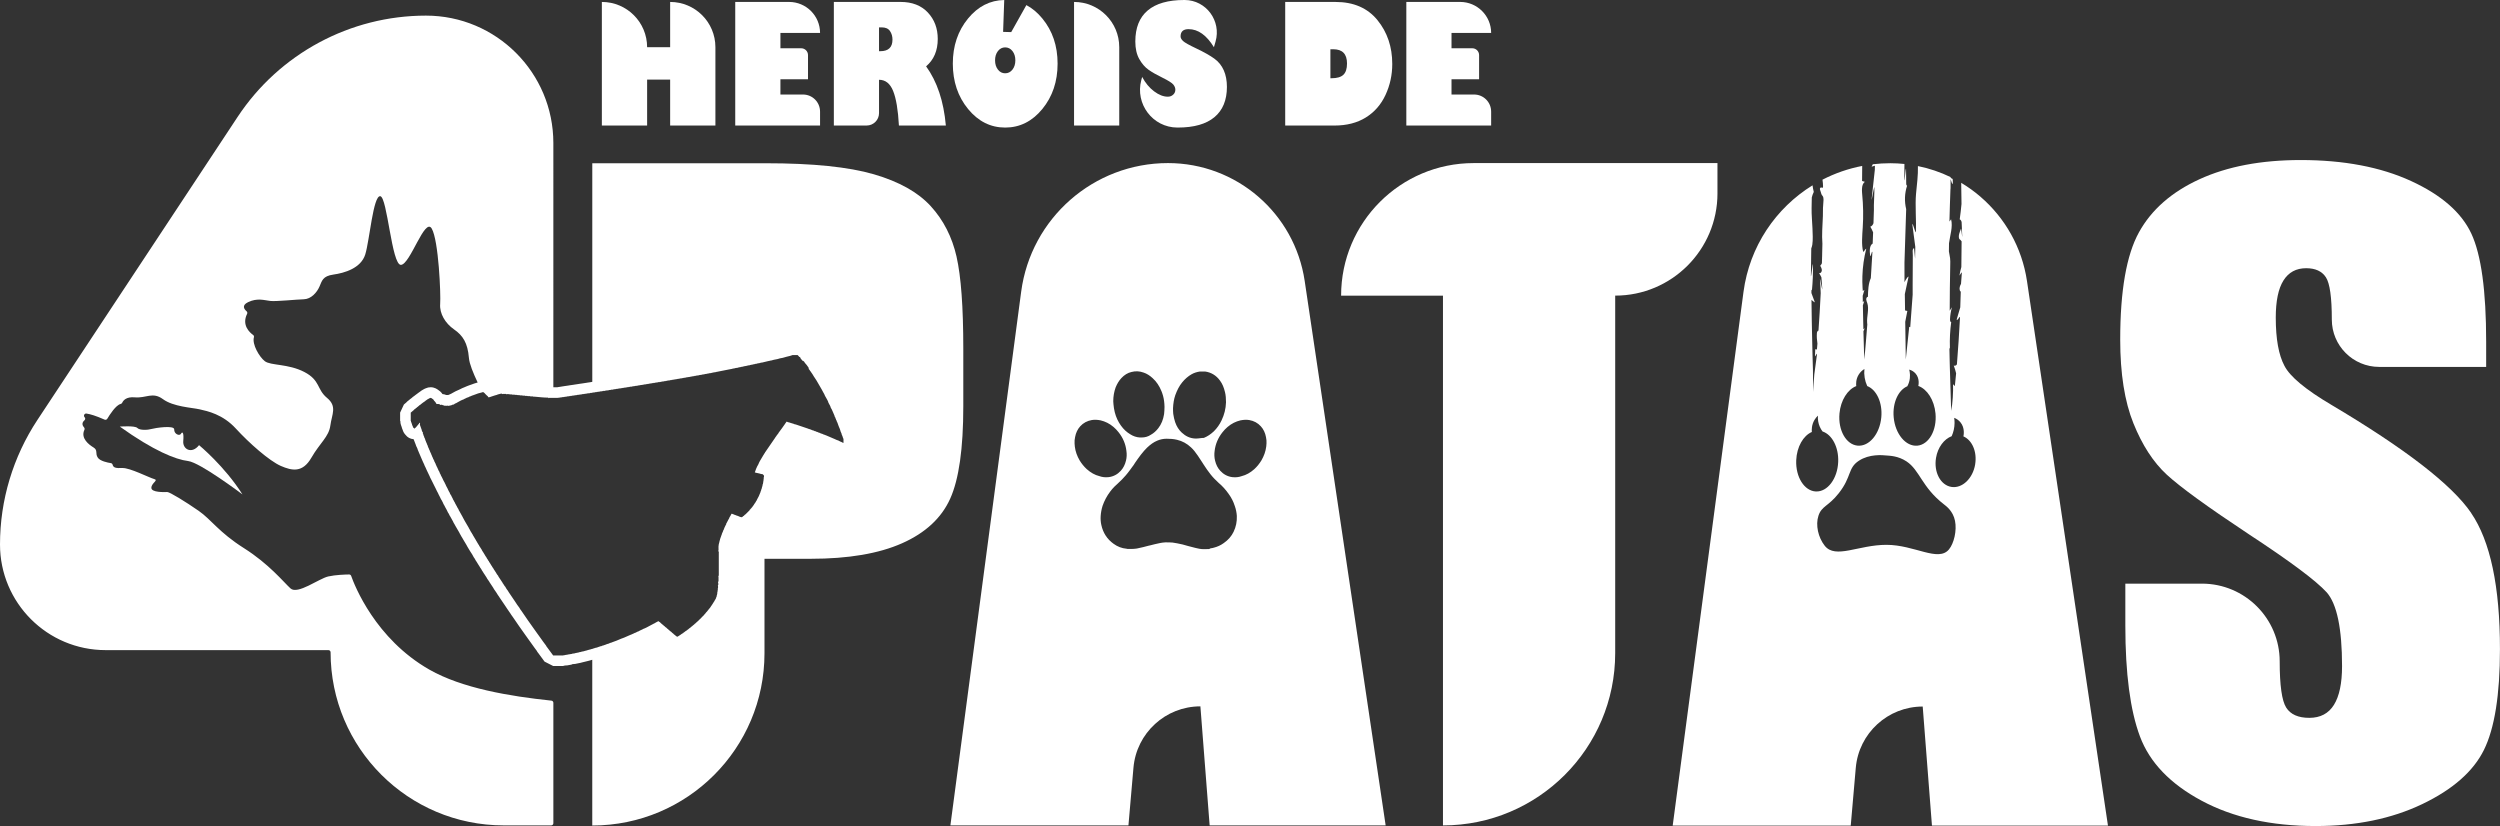 <svg xmlns="http://www.w3.org/2000/svg" id="Camada_2" data-name="Camada 2" viewBox="0 0 1888.98 624.12"><rect x="0" y="0" width="1888.98" height="624.12" fill="#333333" stroke="none"/><defs><style>      .cls-1 {        fill: #fff;        stroke-width: 0px;      }    </style></defs><g id="Camada_1-2" data-name="Camada 1"><path class="cls-1" d="M136.76,327.72c-1.13,2.04-5.3.18-5.13-3.23.17-3.42-14.56-1.12-17.21-.35-2.61.79-8.81,1.15-10.65-.77-1.84-1.92-13.24-1.04-13.24-1.04,25.55,18.3,42.29,24.91,51.53,26.01,9.09,1.09,40.16,24.51,41.14,25.24-13.51-21.37-32.8-37.23-32.8-37.23-5.52,7.05-12.5,3.1-11.93-3.11.56-6.21-.58-7.55-1.71-5.52Z"></path><path class="cls-1" d="M616.34,313.22h0s0-.02,0-.02h-.03s.03,0,.03,0c0,0,0,.02,0,.02Z"></path><path class="cls-1" d="M616.34,313.22h0s-.03-.01-.04-.02h0s.03.01.04.02Z"></path><path class="cls-1" d="M380.17,440.86s.02.02.03.03l-.03-.03h0Z"></path><path class="cls-1" d="M488.96,60.16h17.4v34.7h34.2v-59.19c0-18.89-15.31-34.2-34.2-34.2h0v34.21h-17.4c0-18.9-15.31-34.21-34.2-34.21h0v93.39h34.2v-34.7Z"></path><path class="cls-1" d="M619.62,84.3c0-7.12-5.77-12.88-12.88-12.88h-17.06v-11.51h20.84v-18.3c0-2.84-2.3-5.14-5.14-5.14h-15.7v-11.57h29.95c0-12.95-10.49-23.44-23.44-23.44h-40.65v93.39h64.09v-10.56Z"></path><path class="cls-1" d="M1126.69,84.3c0-7.12-5.77-12.88-12.88-12.88h-17.06v-11.51h20.84v-18.3c0-2.84-2.3-5.14-5.14-5.14h-15.7v-11.57h29.95c0-12.95-10.49-23.44-23.44-23.44h-40.65v93.39h64.09v-10.56Z"></path><path class="cls-1" d="M664.19,85.47v-25.19c4.82,0,8.37,2.81,10.65,8.45s3.73,14.34,4.38,26.13h35.46c-1.62-18.32-6.59-33.23-14.92-44.74,5.87-4.98,8.8-11.87,8.8-20.69,0-8-2.5-14.66-7.49-19.98s-11.85-7.99-20.59-7.99h-50.43v93.39h24.76c5.18,0,9.38-4.2,9.38-9.38ZM664.19,20.69h2.07c2.9,0,4.97.93,6.22,2.78,1.25,1.86,1.87,4.01,1.87,6.46,0,5.83-3.07,8.75-9.21,8.75h-.96v-17.99Z"></path><path class="cls-1" d="M759.5,96.39c11.06,0,20.43-4.69,28.1-14.05,7.67-9.36,11.51-20.78,11.51-34.24s-3.84-24.79-11.51-34.12c-3.65-4.43-7.67-7.8-12.08-10.13l-11.45,20.41-6.13-.17L758.79.01c-10.72.19-19.84,4.85-27.34,13.97-7.67,9.33-11.51,20.7-11.51,34.12s3.84,24.88,11.51,34.24c7.67,9.36,17.02,14.05,28.05,14.05ZM754.03,38.58c1.45-1.85,3.28-2.78,5.47-2.78s4.06.93,5.51,2.78c1.45,1.86,2.18,4.2,2.18,7.01s-.73,5.15-2.18,7.01c-1.45,1.86-3.29,2.78-5.51,2.78s-4.02-.92-5.47-2.78c-1.45-1.86-2.17-4.19-2.17-7.01s.72-5.15,2.17-7.01Z"></path><path class="cls-1" d="M845.69,35.62c0-18.86-15.29-34.15-34.15-34.15h0v93.39h34.15v-59.24Z"></path><path class="cls-1" d="M867.85,52.72c2.7,1.9,6.1,3.85,10.22,5.84,4.55,2.24,7.36,4,8.42,5.26,1.06,1.27,1.59,2.59,1.59,3.98,0,1.47-.55,2.71-1.64,3.73-1.1,1.02-2.45,1.53-4.07,1.53-3.31,0-6.75-1.35-10.34-4.04-3.59-2.69-6.6-6.32-9.03-10.89l-.65,2.41c-4.8,17.96,8.61,35.77,27.2,35.84.14,0,.27,0,.41,0,12.17,0,21.4-2.62,27.67-7.86,6.27-5.24,9.41-12.86,9.41-22.86,0-4.77-.79-8.96-2.38-12.55-1.59-3.59-3.97-6.54-7.16-8.84-3.19-2.3-7.73-4.87-13.63-7.68-5.36-2.53-8.68-4.39-9.94-5.57-1.26-1.18-1.9-2.35-1.9-3.49,0-3.67,2.01-5.51,6.02-5.51,7.22,0,13.61,4.55,19.17,13.65l1.23-4.25C922.95,15.83,911.38.06,895.15,0c-.11,0-.22,0-.33,0-12.17,0-21.38,2.63-27.62,7.9-6.24,5.26-9.36,13.08-9.36,23.44,0,5.35,1,9.77,2.99,13.28,1.99,3.51,4.33,6.21,7.03,8.11Z"></path><path class="cls-1" d="M1032,88.77c6.54-4.06,11.51-9.75,14.9-17.07,3.39-7.32,5.08-15.11,5.08-23.35,0-12.93-3.73-23.98-11.18-33.14-7.45-9.16-18.03-13.74-31.72-13.74h-37.99v93.39h37.18c9.27,0,17.18-2.03,23.73-6.09ZM1005.24,59.12v-21.91h2.18c6.91,0,10.37,3.59,10.37,10.77,0,3.96-.92,6.8-2.76,8.54-1.84,1.73-4.81,2.6-8.93,2.6h-.86Z"></path><path class="cls-1" d="M1297.7,146.1v-22.87h-184.22c-55.31,0-100.15,44.84-100.15,100.15h76.97v400.29h0c71.87,0,130.13-58.26,130.13-130.13V223.37h0c42.68,0,77.28-34.6,77.28-77.28Z"></path><path class="cls-1" d="M1867.2,387.59c-14.52-21.28-49.72-48.5-105.62-81.68-19.5-11.52-31.32-21.36-35.49-29.52-4.36-8.16-6.54-20.3-6.54-36.41,0-12.54,1.94-21.89,5.82-28.06,3.88-6.17,9.59-9.26,17.15-9.26,6.96,0,11.93,2.29,14.91,6.86,2.98,4.58,4.47,15.21,4.47,31.92,0,19.77,16.03,35.79,35.79,35.79h80.83v-19.09c0-38.38-3.73-65.57-11.18-81.58-7.46-16-22.67-29.28-45.64-39.82-22.97-10.54-50.76-15.81-83.37-15.81-29.83,0-55.28,4.82-76.36,14.47-21.08,9.65-36.34,23.02-45.79,40.12-9.45,17.1-14.17,44.14-14.17,81.13,0,25.65,3.33,46.73,9.99,63.23,6.66,16.51,15.06,29.43,25.2,38.78,10.14,9.35,30.82,24.36,62.04,45.04,31.22,20.48,50.8,35.1,58.76,43.85,7.76,8.75,11.63,27.34,11.63,55.78,0,12.93-2.04,22.67-6.11,29.23-4.08,6.56-10.29,9.84-18.64,9.84s-14.17-2.58-17.45-7.75c-3.28-5.17-4.92-16.8-4.92-34.9h0c0-32.45-26.31-58.76-58.76-58.76h-57.87v31.62c0,36.19,3.68,64.13,11.04,83.82,7.36,19.69,22.92,35.9,46.68,48.62,23.76,12.72,52.45,19.09,86.05,19.09,30.62,0,57.46-5.52,80.53-16.55,23.07-11.04,38.63-24.71,46.68-41.01,8.05-16.3,12.08-41.66,12.08-76.06,0-47.32-7.26-81.63-21.77-102.9Z"></path><path class="cls-1" d="M722.78,193.98c-3.4-14.94-9.89-27.66-19.48-38.17-9.58-10.51-23.9-18.55-42.96-24.11-19.06-5.57-46.31-8.35-81.76-8.35h-131.05v165.17h-.01c-.32.04-.64.1-.95.18-.29.04-.55.08-.79.14-.51.02-1.02.09-1.51.21-.39.04-.75.1-1.07.18-.47.03-.89.11-1.25.19-.45.03-.89.1-1.31.2-.38.03-.73.09-1.05.16-.55.02-1.1.1-1.63.22-.35.04-.69.09-1.03.17-.4.03-.78.09-1.11.17-.59.02-1.16.11-1.72.25-.27.04-.53.08-.77.14-.49.03-.94.1-1.33.18-.55.03-1.08.11-1.6.23-.33.04-.66.09-.98.17-.43.03-.82.1-1.17.17-.55.02-1.09.1-1.62.23-.36.03-.72.09-1.07.17-.4.04-.76.1-1.09.17-.69.04-1.29.16-1.76.29l-.58.07-.42.08-.31.06c-.17.03-.27.05-.32.06h-2.33s-.64.02-.64.02V108.07c0-26.59-10.78-50.65-28.2-68.07s-41.48-28.2-68.07-28.2c-57.28,0-110.74,28.76-142.31,76.55L28.27,317.3c-9.22,13.96-16.29,29.12-21.05,44.97-4.76,15.85-7.22,32.4-7.22,49.13,0,44.09,35.73,79.82,79.82,79.82h168.33c.91,0,1.64.73,1.64,1.64,0,72.23,58.56,130.79,130.79,130.79h35.89c.91,0,1.64-.73,1.64-1.63v-91.01c0-.83-.63-1.53-1.46-1.62-31.59-3.29-67.67-9.4-92.24-23.44-40.84-23.32-56.56-63.69-59.07-70.81-.24-.66-.85-1.09-1.55-1.08-2.83.04-10.22.25-15.77,1.5-7,1.58-23.18,13.95-28.52,9.04-5.36-4.9-16.21-18.44-35.19-30.44-18.99-12.01-24.59-21.51-34.25-28.22-9.65-6.71-21.93-14.27-23.72-14.18-1.79.08-12.23.51-11.97-3.3.26-3.8,5.67-5.58,2.09-6.52-3.58-.95-18.36-8.56-24.02-8.32-5.01.22-6.8-.21-7.37-2.54-.15-.61-.68-1.06-1.3-1.15-2.44-.38-8.1-1.52-9.84-4.11-2.26-3.34.29-5.55-3.29-7.74-3.39-2.06-9.88-6.92-6.88-13.26.29-.62.22-1.35-.24-1.86-.99-1.1-2.24-3.23.29-5.39.69-.58.79-1.61.15-2.28l-.05-.05c-1.07-1.14-.11-3,1.43-2.77,2.79.41,7.07,1.65,13.67,4.58.76.34,1.65.04,2.07-.67,1.79-3,6.46-10.32,10.08-11.15.52-.12.96-.43,1.18-.92.69-1.56,2.91-4.68,9.46-4.09,8.66.79,13.49-4.41,21.33,1.37,7.86,5.77,21.71,6.33,27.72,7.69,6.02,1.37,17.5,3.74,27.43,14.61,9.94,10.86,25.19,24.32,33.85,28.13,8.68,3.79,16.54,5.25,23.14-6.16,6.6-11.42,13.2-15.8,14.35-24.38,1.15-8.59,5.27-14.4-2.56-20.88-7.81-6.47-4.94-13.21-17.11-19.54-12.21-6.33-25.42-4.75-29.84-8.15-4.13-3.18-9.79-12.77-8.24-18.13.18-.63-.08-1.32-.62-1.7-2.58-1.84-8.79-7.4-4.54-15.94.32-.66.18-1.46-.38-1.94-1.61-1.38-4.1-4.39,1.11-6.89,7.01-3.37,12.22-1.45,16.78-.93,4.56.51,19.72-1.13,25.31-1.26,5.58-.13,9.89-5.13,11.85-9.55,1.95-4.41,2.36-7.97,10.57-9.12,8.21-1.15,20.79-4.73,24.04-15.21,3.25-10.46,5.98-44.49,11.32-44.01,5.35.49,8.64,52.06,15.62,51.89,6.99-.16,18.08-36.33,23.29-27.42,5.21,8.92,6.94,49.84,6.37,57.02-.56,7.18,3.85,14.56,10.5,19.17,6.66,4.61,10.28,10.16,11.23,21.55.36,4.47,3.21,11.4,6.6,18.56-1.79.46-3.44,1.06-4.91,1.63-.34.08-.67.19-.98.32-.41.12-.8.27-1.18.44-.11.04-.22.08-.32.12-.37.12-.73.27-1.07.43t-.02.01c-.55.19-1.02.4-1.4.6-.09.04-.18.08-.27.12-1.11.39-2.03.85-2.8,1.26-.32.13-.76.32-1.24.59-1.83.71-3.38,1.59-4.77,2.37l-.29.17-.08.05c-.11.06-.22.12-.33.19-.47.18-.93.4-1.38.66-.44.13-.87.31-1.28.52-.23-.02-.46-.02-.69-.02-.19,0-.37,0-.56.01-.07-.01-.14-.02-.2-.02-.86-.38-1.79-.62-2.74-.69-.02,0-.04-.01-.06-.02-1.13-1.7-2.54-2.64-3.2-3.09l-.12-.07-.05-.05c-.67-.49-2.66-1.94-5.6-1.94-1.26,0-2.47.26-3.59.77-.78.28-1.42.63-1.93.94-1.03.51-1.75,1.08-2.18,1.41l-.04.04s-.03.02-.04.03c-.01,0-.01.01-.02.01-.46.28-.89.58-1.28.91-.9.59-1.65,1.19-2.29,1.7-.28.22-.55.44-.84.65l-.13.11c-.87.52-1.48,1.09-1.86,1.47-.48.29-.91.62-1.32.99-.45.31-.88.66-1.27,1.06-.6.41-1.19.93-1.76,1.59l-.53.44-1.1.93-2.86,6.13v6.24l.2.27c0,.4-.02,1.54.47,2.92.11.41.24.78.4,1.14.04.14.09.28.14.43.16.68.39,1.34.69,1.97.42,1.48,1.19,2.8,2.24,3.89,1.4,1.85,3.55,3.06,6.03,3.22.1.26.2.51.33.76.14.53.33,1.03.57,1.52.11.34.24.68.4,1.01.11.33.23.62.34.89.19.7.47,1.36.82,1.97.13.37.29.71.46,1.03.15.65.39,1.27.69,1.86.11.3.25.66.43,1.06.15.45.34.89.56,1.3.15.47.34.92.58,1.35.15.48.35.94.59,1.38.15.43.33.85.54,1.25.02.05.04.09.06.14.18.53.4,1.04.67,1.52.03.08.07.15.1.23.24.68.53,1.27.84,1.78l.02.05c.23.72.52,1.36.85,1.91.1.25.21.49.34.73.17.51.4,1.03.69,1.57.15.36.33.75.54,1.14.21.57.46,1.11.77,1.61.24.58.54,1.25.94,1.96.25.71.58,1.41.98,2.08.37.89.78,1.62,1.09,2.17.16.31.31.63.47.94.1.21.2.42.3.63.33.71.71,1.54,1.22,2.43.18.41.38.82.61,1.21.53,1.24,1.13,2.34,1.64,3.24.02.06.05.12.08.18l.16.37.15.32c.09.17.17.34.25.51.23.48.52,1.08.89,1.73.4,1.03.91,1.87,1.34,2.5.28.67.58,1.19.78,1.51l.02.04c.29.8.68,1.57,1.17,2.29.16.34.37.79.66,1.3.25.58.55,1.14.92,1.66.14.31.32.68.56,1.11.28.72.65,1.39,1.1,2,.05.09.1.18.16.27.27.72.64,1.39,1.09,2.02.67,1.23,1.36,2.45,2.04,3.68.26.69.61,1.34,1.03,1.93.27.51.54,1.02.83,1.52.76,1.31,1.51,2.59,2.26,3.87l.47.81c.18.42.39.82.6,1.17.13.24.26.46.39.67.14.28.29.56.46.82l.31.58.19.31c.19.31.38.61.57.92l.05.07c.18.38.38.73.6,1.06.27.58.59,1.14.98,1.65l.2.32c.4.68.8,1.35,1.2,2.02.21.51.47.99.78,1.44.19.38.41.75.66,1.1.15.28.31.56.49.82.2.4.42.77.68,1.12.13.25.28.47.43.68.28.54.6,1.04.97,1.49.05.08.1.16.15.24.05.07.09.14.14.21.25.57.53,1.04.77,1.4.28.59.63,1.13,1.03,1.63.12.23.26.48.44.75.26.58.59,1.11.97,1.6.15.25.33.55.55.88.23.45.48.86.74,1.22.08.12.16.26.25.39.27.53.57.99.89,1.4.32.64.69,1.19,1.08,1.66.06.09.12.19.18.28.28.63.63,1.21,1.04,1.74.25.52.55,1.01.9,1.46.13.21.27.41.43.61.28.56.63,1.09,1.02,1.58.2.3.39.6.59.9,0,.01,0,.02.02.03.29.65.67,1.25,1.11,1.79.23.38.55.87.96,1.4l.32.6c.15.23.31.45.46.67.71,1.08,1.4,2.13,2.1,3.17.21.45.45.85.7,1.22.24.42.52.81.83,1.18l.09.13c.2.35.52.89,1.01,1.48.59,1.04,1.2,1.96,1.86,2.82.11.2.23.4.37.61.67.99,1.32,1.95,1.98,2.92.98,1.43,1.95,2.87,2.92,4.32.22.33.43.66.65,1,.76,1.16,1.61,2.45,2.58,3.75.23.43.49.85.8,1.24.24.39.58.91,1.06,1.47,3.26,4.86,6.63,9.61,9.79,14.04l.14.2c.08.09.15.2.22.3l.2.27.29.41c.33.47.67.94.99,1.41l.2.26c.07.1.14.2.22.3l.2.29c.92,1.27,1.84,2.56,2.76,3.84l.05.07c.16.23.33.45.49.68l.05.08c.07.09.13.17.19.26l.14.2.19.27c.21.28.41.55.61.83l.49.67.04.05c.27.35.52.7.78,1.04.35.71.79,1.36,1.31,1.94,1.56,2.11,3.12,4.23,4.67,6.35l6.46,3.29h7.74l.44-.22h.21l1-.17c.09.01.18.01.27.01.72,0,1.36-.09,1.91-.22.54-.04,1.07-.14,1.58-.28.7-.1,1.26-.25,1.64-.34l.08-.03c-.15.03-.47.08-.87.08.2-.08.4-.17.59-.27h.08s.01.06.01.06c1.34-.02,2.67-.22,3.99-.58.46-.05.91-.14,1.35-.27.27-.05.54-.11.81-.17.46-.08.92-.2,1.35-.35.39-.07.85-.17,1.35-.33.96-.16,1.8-.39,2.51-.61.62-.11,1.17-.26,1.62-.42.6-.11,1.19-.28,1.75-.52.06-.01.11-.02.17-.03h.01v125.22c71.87,0,130.13-58.26,130.13-130.13v-71.41h34.93c28.43,0,51.45-3.91,69.07-11.74,17.62-7.83,29.73-19.06,36.32-33.69,6.6-14.63,9.9-37.92,9.9-69.86v-43.58c0-31.33-1.71-54.46-5.1-69.4ZM637.3,334.67c-.18-.07-.37-.14-.55-.21-.34-.14-.7-.24-.96-.51-.36-.05-.71-.1-.95-.42-.19-.08-.37-.15-.56-.23-.2-.09-.46-.09-.57-.34-1.12-.26-2.11-.83-3.16-1.28-2.22-.95-4.44-1.9-6.66-2.85-.19-.05-.42-.01-.56-.21-.62-.28-1.36-.3-1.89-.8-.1,0-.21.03-.31.03s-.2-.03-.28-.16c-.67-.14-1.26-.46-1.86-.78-.03,0-.06,0-.09,0-.07,0-.13,0-.2,0-.11,0-.22-.03-.3-.16-.31-.13-.61-.27-.92-.4-.03-.01-.07-.01-.11-.01h-.16c-.12,0-.24-.02-.32-.16-.31-.13-.61-.26-.92-.4-.03-.01-.06-.01-.1-.01h-.18c-.12,0-.23-.02-.31-.16-.14-.02-.29-.03-.37-.19-.2-.05-.43-.01-.56-.24h-.13c-.32,0-.62-.09-.9-.26-.04-.02-.08-.04-.12-.07-.49-.19-.99-.39-1.49-.59-.42,0-.81-.12-1.16-.37-3.21-1.08-6.41-2.17-9.62-3.25-.07.01-.13.02-.2.02-.35,0-.65-.17-.94-.36-1.01-.3-2.01-.61-3.02-.91-.18-.07-.37-.14-.55-.21-.31-.12-.67,0-.94-.24-.05,0-.1,0-.15,0-.1,0-.18-.03-.24-.15-.24-.07-.48-.13-.73-.2-.24.49-.53.95-.93,1.32-.02.15,0,.33-.19.39-1.64,2.26-3.16,4.61-4.91,6.79-.02.16.02.33-.18.41l-.18.18c-.22.34-.4.72-.76.95-.37.68-.82,1.3-1.34,1.87-.01.15.02.33-.18.39-1.27,1.84-2.53,3.67-3.79,5.51-1.12,1.63-2.25,3.27-3.37,4.9,0,.26-.12.36-.34.36h-.06c-.06.19.11.45-.18.58-.18.26-.26.59-.58.74-.04.29-.1.58-.38.75-.93,1.59-1.87,3.17-2.81,4.75-.02.15-.03.3-.21.35-.06.13-.12.26-.18.4-.45,1.19-1.03,2.32-1.7,3.4-.12.41-.27.81-.56,1.13-.08.19.09.46-.18.59-.31.86-.62,1.73-.93,2.6,0,.01-.01.01-.01.03h.08c.06,0,.13-.01.2-.01.11,0,.22.03.29.17.69.14,1.38.28,2.07.42.05-.01.09-.01.13-.01.1,0,.2.03.26.15.12.02.24.03.36.05.05-.01.1-.02.15-.02.1,0,.19.03.24.16.69.15,1.38.29,2.07.43.03-.01.06-.01.08-.01.34,0,.48.18.45.54.39.13.59.36.59.71,0,.09-.01.18-.03.27.14.4-.25.7-.2,1.09,0,.27,0,.54,0,.82.07.26.02.5-.18.7,0,.2,0,.41,0,.61,0,.2.15.43-.12.56-.03.19-.05.39-.07.58,0,.2.14.42-.11.56-.02.25-.03.5-.05.74-.07.11-.14.23-.21.34-.07.93-.36,1.8-.65,2.67-.02.49-.2.93-.43,1.35-.03.62-.36,1.14-.58,1.69-.05.2.09.45-.16.59-.7,1.82-1.44,3.63-2.48,5.29-.05.13-.11.26-.16.39,0,.05-.02.11-.04.16-.18.26-.37.52-.55.77-.06.13-.11.26-.17.39-.13.18-.26.37-.39.56,0,.28-.12.45-.4.52-.05.14-.11.28-.17.42l-.19.19-.21.36-.33.6c-.07.05-.14.11-.21.16-.08.12-.17.24-.25.35-.07.28-.24.48-.49.62-.04.14-.02.31-.2.37-.19.19-.37.38-.56.58,0,.25-.13.36-.37.36-.09.43-.35.69-.77.78-.02.07-.01.15-.01.23,0,.13-.02.25-.2.31-.18.19-.36.39-.55.58-.63.63-1.25,1.26-1.88,1.89-.13.12-.27.24-.4.36-.06.07-.11.14-.17.2-.06.21-.24.16-.38.19-.06.07-.12.13-.18.2-.19.19-.38.38-.57.56-.06.07-.12.13-.18.19-.08.19-.24.17-.39.19-.41.42-.8.9-1.38.9-.16,0-.34-.04-.54-.13-.2-.05-.42-.02-.56-.2-.05-.02-.1-.03-.16-.03-.03,0-.06.01-.09.01-.13,0-.26-.02-.33-.19-.12-.07-.24-.15-.36-.23h-.02c-.1,0-.2.03-.3.03s-.19-.03-.26-.16l-.93-.39s-.07-.01-.11-.01h-.16c-.12,0-.24-.02-.32-.16-.14-.03-.29-.03-.37-.19-.18-.05-.4,0-.55-.18h-.06c-.36,0-.64-.17-.88-.43h-.02c-.09,0-.19.02-.28.02-.11,0-.21-.04-.29-.17-.25-.08-.5-.17-.75-.25-.05.02-.11.03-.16.04-.19.32-.38.64-.57.95-.02.15.03.33-.18.39-.33.56-.65,1.12-.97,1.69-.04.45-.27.81-.54,1.14-.67,1.03-1.02,2.23-1.75,3.21.08.55-.22.94-.52,1.34l.03.02c-.13.24-.26.49-.38.73-.05.31-.22.54-.45.75-.01.2.13.44-.13.58-.08.18-.16.36-.24.54-.14.56-.35,1.08-.72,1.52-.07.2.09.46-.17.6-.03.14-.03.3-.22.35-.06.19.11.45-.17.58l-.39.93c-.05.2.09.45-.17.59-.08.24-.16.48-.24.71-.3.84-.6,1.67-.89,2.5-.09.52-.17,1.05-.43,1.52,0,.2.12.43-.13.57.05.4-.15.75-.24,1.12.02.16.04.31-.14.39l-.24,1.86c-.01.07-.01.14-.01.21v1.11c0,.32.01.65.01.97-.03.32.2.69-.16.95v.53c.74.27.24.88.36,1.32,0,.45,0,.9,0,1.36,0,.06,0,.12,0,.18v13.42c0,.06.02.12,0,.18,0,.33,0,.65,0,.98-.12.38.39.95-.35,1.14.04.25.09.5.13.76.01.24.01.47.02.71v2.31s.01.06.01.09c.03.22.08.44-.22.44-.04,0-.08,0-.13,0-.17.47.18.89.15,1.34-.05.44.22.92-.15,1.32l-.2.2c.23.22.18.49.17.76v.77c.01.21.11.43-.14.57-.01.5-.03,1-.04,1.5-.07.18-.14.36-.21.54,0,.26,0,.52.02.78-.07.12-.13.24-.19.36v.6c0,.2.1.43-.14.57-.11.31.14.69-.21.95-.13.64-.11,1.33-.57,1.87,0,.53-.26.94-.55,1.35-.12.18-.25.37-.38.56-.12.25-.24.51-.36.76-.21.31-.41.61-.62.92-.07.12-.15.24-.22.36-.17.27-.34.53-.5.8-.41.65-.8,1.32-1.32,1.89-.02.15,0,.31-.18.38-.34.36-.48.88-.95,1.13-.03.15,0,.32-.19.38-.19.19-.37.38-.56.57-.03.14-.01.31-.19.37-.07.06-.13.12-.2.18-.19.25-.38.51-.56.76-.32.32-.63.64-.94.96-.03.14,0,.32-.21.36-.45.5-.9,1.01-1.34,1.51-.09.28-.31.44-.54.58-.12.12-.25.24-.37.37l-.57.57c-.51.62-1.08,1.2-1.71,1.71l-.57.57c-.18.18-.36.37-.54.56-.09.17-.19.32-.4.35l-.36.21c-.2.31-.46.57-.77.77-.19.18-.38.37-.57.55-.03.21-.21.18-.36.21-.25.38-.59.66-.96.92-.03.22-.21.18-.35.22-.26.25-.51.5-.77.75-.06.18-.23.16-.37.19-.49.59-1.12,1.01-1.74,1.44-.18.15-.36.3-.54.45-.06.06-.12.12-.18.19-.06.19-.23.16-.37.18-.13.13-.26.26-.38.39-.07.18-.23.16-.38.18-.12.13-.25.26-.38.39-.06.18-.23.16-.37.18-.12.25-.37.28-.6.36-.23.46-.66.63-1.11.79v-.03c-.09.53-.55.6-.93.77-.07.07-.13.13-.2.19-.12.06-.25.12-.37.18-.65.58-1.39,1.01-2.12,1.45-.12.09-.24.17-.36.25-.12.06-.25.12-.37.19-.05.13-.16.16-.28.16h-.26c-.15,0-.3-.02-.41-.16-.07-.06-.13-.12-.19-.18-.2-.13-.39-.26-.58-.38-.05-.07-.11-.15-.17-.22-.32-.24-.64-.48-.96-.72-.27-.24-.59-.43-.74-.78-.18-.15-.47-.12-.58-.36l-.96-.93c-.14-.04-.31-.01-.37-.2-.06-.06-.12-.13-.17-.2l-.96-.75c-.27-.24-.59-.42-.74-.77-.17-.16-.46-.12-.58-.37-.32-.31-.64-.62-.95-.93-.14-.03-.31-.01-.37-.2-.25-.14-.43-.33-.55-.58-.18-.16-.47-.12-.58-.37-.27-.23-.59-.42-.75-.77-.17-.15-.46-.12-.57-.36-.59-.61-1.36-1.03-1.88-1.72-.17-.15-.46-.12-.58-.36l-.37-.37c-1.09.31-1.98,1.02-2.99,1.51-.22.2-.46.35-.78.35l.02.05c-.32.17-.64.34-.97.51-.62.33-1.23.66-1.85.98-1.68.88-3.31,1.88-5.12,2.47-.38.36-.88.49-1.34.7-.17.08-.35.16-.53.24-.37.19-.75.38-1.13.57l-.02-.02c-.37.32-.78.56-1.29.56h-.04c-.12.22-.36.25-.56.35-.18.08-.35.17-.53.25l-.04-.03c-.23.32-.57.39-.94.39-.19.11-.38.22-.57.34-.13.05-.27.11-.41.17-.43.2-.86.39-1.29.58-.18.09-.36.17-.54.25-.04.07-.08.11-.12.11-.03,0-.06-.03-.1-.11-.27.03-.39.36-.69.36h-.05c-1.26.55-2.52,1.11-3.78,1.66-.14.06-.27.12-.41.18-.75.28-1.5.56-2.25.83-2.32,1.08-4.73,1.96-7.14,2.81-.07.16-.19.19-.31.19-.07,0-.13-.01-.19-.01-.03,0-.06,0-.09.01-.49.18-.99.37-1.49.56-.29.22-.61.36-.98.36-.05,0-.11-.01-.17-.01-.82.46-1.75.67-2.63.99-.06.13-.15.17-.26.17-.09,0-.2-.03-.3-.04-.38.15-.76.29-1.14.44-.06.13-.15.17-.25.17s-.21-.04-.31-.04c-.82.27-1.64.55-2.45.83-.3.16-.59.32-.93.32-.07,0-.14-.01-.21-.02-.88.28-1.76.55-2.64.83-.05.11-.13.15-.23.15-.05,0-.1-.01-.16-.02-.12.03-.23.07-.35.09-.19.06-.39.11-.58.16-.05.11-.13.15-.23.15-.05,0-.1-.01-.16-.02-.56.15-1.13.29-1.69.43-.07.13-.16.16-.26.16s-.21-.03-.31-.03c-.46.17-.9.45-1.42.45h-.08c-.93.3-1.85.61-2.84.68-.58.34-1.26.26-1.89.44-.04.12-.13.15-.22.15-.05,0-.11,0-.16,0-.42.19-.86.24-1.31.24-.07.13-.16.16-.26.16s-.21-.03-.31-.04c-.93.35-1.89.55-2.88.57-.11.07-.23.14-.35.21-.06-.01-.12-.01-.18-.01-.81,0-1.57.4-2.38.4-.09,0-.18,0-.28-.01-.13.07-.25.2-.41.2-.04,0-.08,0-.13-.02-.14,0-.28,0-.42,0-.24.03-.45.23-.7.23-.06,0-.12-.01-.19-.04h-.25c-.17.07-.35.14-.53.21-.26-.01-.52-.01-.79-.02-.05.08-.1.15-.16.23h-7.74c-1.7-2.33-3.41-4.65-5.12-6.97-.19-.08-.16-.24-.17-.4-.51-.68-1.02-1.37-1.54-2.06-.37-.5-.74-1.01-1.12-1.52-.13-.19-.26-.37-.39-.56-.18-.25-.37-.51-.55-.77-.95-1.32-1.9-2.64-2.84-3.95-.19-.26-.37-.52-.56-.77-.44-.63-.89-1.26-1.33-1.88-.19-.26-.37-.52-.56-.77-3.39-4.75-6.76-9.52-10.01-14.37-.41-.37-.63-.88-.94-1.33-.16-.09-.17-.24-.17-.39-1.34-1.64-2.45-3.44-3.61-5.19-1.62-2.44-3.28-4.84-4.91-7.26-.08-.12-.12-.27-.17-.41-.9-1.05-1.61-2.2-2.25-3.42-.38-.21-.51-.62-.74-.95-.2-.31-.4-.61-.6-.92-.21-.06-.16-.25-.17-.4-.37-.1-.39-.45-.52-.72-.84-1.26-1.68-2.53-2.52-3.8-.17-.25-.35-.51-.53-.77-.07-.19-.14-.38-.2-.57-.6-.51-.9-1.25-1.34-1.87-.2-.05-.17-.23-.2-.37-.37-.57-.75-1.14-1.12-1.71-.12-.2-.24-.39-.36-.58l-.02.02c-.24-.21-.33-.48-.36-.78-.32-.15-.41-.48-.58-.74-.22-.07-.17-.25-.18-.4-.25-.1-.41-.26-.4-.54-.16-.08-.17-.23-.19-.38-.29-.17-.37-.5-.56-.75-.19-.06-.17-.24-.2-.38-.37-.58-.73-1.16-1.1-1.73-.28-.18-.34-.46-.38-.76-.32-.15-.38-.5-.57-.75-.27-.18-.33-.47-.37-.76l-.03.02c-.3-.17-.38-.5-.54-.76-.26-.19-.34-.47-.38-.77-.54-.45-.76-1.13-1.15-1.69-.2-.05-.16-.23-.19-.37-.17-.08-.18-.23-.18-.38-.28-.19-.4-.49-.53-.78-.21-.31-.41-.62-.61-.93-.2-.05-.16-.23-.2-.37-.26-.43-.64-.8-.76-1.33-.37-.57-.73-1.15-1.1-1.72-.34-.22-.33-.66-.57-.94-.26-.18-.33-.46-.37-.76-.07-.06-.14-.11-.21-.17-.19-.05-.16-.23-.2-.37-.12-.19-.24-.39-.36-.58-.2-.05-.17-.23-.2-.37-.12-.19-.25-.38-.37-.57-.2-.06-.17-.23-.2-.37-.12-.2-.24-.39-.36-.58-.2-.05-.17-.23-.2-.37-.76-1.26-1.51-2.53-2.26-3.79-.21-.06-.16-.24-.18-.38-.24-.2-.31-.48-.39-.76-.25-.1-.32-.33-.37-.56-.13-.19-.26-.37-.39-.56-.24-.38-.47-.76-.71-1.15-.06-.13-.11-.27-.17-.4-.2-.22-.32-.47-.37-.76-.2-.21-.4-.42-.44-.72-.22-.13-.25-.37-.32-.59-1.02-1.74-2.05-3.48-3.06-5.23-.4-.7-.77-1.42-1.15-2.13-.21-.06-.17-.23-.18-.38-.95-1.7-1.9-3.4-2.84-5.1-.22-.21-.35-.46-.37-.77-.07-.12-.13-.25-.2-.38-.06-.13-.11-.26-.17-.39-.25-.18-.34-.46-.41-.74h.03c-.39-.2-.53-.55-.57-.95-.52-.61-.72-1.4-1.14-2.06-.23-.22-.36-.47-.37-.78-.52-.61-.73-1.39-1.14-2.06-.28-.34-.49-.71-.57-1.15-.17-.32-.35-.65-.52-.97-.18-.29-.38-.57-.4-.93-.2-.31-.39-.62-.59-.92-.33-.47-.63-.96-.74-1.54-.54-.76-.89-1.63-1.31-2.46-.14-.31-.27-.61-.41-.91-.64-1.11-1.24-2.24-1.69-3.43-.21-.21-.33-.46-.37-.75-.68-1.02-1.14-2.15-1.67-3.24-.19-.37-.37-.74-.55-1.11-.38-.67-.77-1.33-.99-2.08-.39-.51-.69-1.06-.76-1.71-.62-.79-.94-1.72-1.31-2.63-.32-.25-.36-.61-.4-.97-.37-.38-.55-.86-.7-1.36-.25-.32-.46-.66-.39-1.09-.08-.13-.16-.25-.23-.37-.22-.21-.34-.47-.37-.77-.07-.12-.13-.24-.2-.35-.27-.27-.35-.61-.37-.97,0,0,0,.01-.01.01-.11-.19-.22-.38-.33-.58-.08-.18-.15-.36-.23-.54-.27-.27-.36-.61-.4-.98-.22-.18-.28-.46-.35-.72-.29-.27-.35-.62-.39-.98-.24-.18-.29-.46-.37-.72-.26-.14-.12-.4-.18-.59h-.01c-.06-.12-.13-.24-.2-.37-.06-.12-.12-.24-.18-.37-.27-.13-.1-.41-.19-.6-.26-.17-.29-.46-.38-.72-.21-.11-.17-.29-.17-.46,0-.05,0-.09-.01-.13-.07-.12-.13-.24-.2-.36-.06-.13-.12-.25-.18-.38-.27-.13-.1-.4-.19-.59-.45-.47-.49-1.12-.76-1.67-.25-.14-.13-.37-.13-.57-.13-.21-.25-.42-.38-.62-.07-.25-.15-.49-.23-.74-.2-.14-.16-.36-.18-.56-.17-.06-.19-.21-.22-.36-.05-.13-.1-.26-.16-.38-.23-.09-.18-.27-.18-.44,0-.05,0-.09-.02-.13-.26-.48-.53-.96-.57-1.52-.15-.17-.34-.33-.2-.61-.12-.23-.24-.46-.36-.7-.27-.13-.13-.39-.2-.58-.12-.31-.25-.61-.37-.92-.25-.14-.14-.39-.19-.59-.11-.27-.22-.53-.32-.8,0-.25-.29-.43-.18-.71.05-.18.09-.37.14-.55h-.12c-.36,0-.5-.21-.43-.6-.28-.33-.4-.71-.4-1.13-.44-1.27-.88-2.54-1.35-3.79-.12-.33,0-.57.08-.87.09-.32-.2-.63-.48-.84-.11.25-.23.51-.35.76,0,.21-.17.3-.33.39-.14.19-.28.37-.42.56-.02.21-.17.31-.35.39l-.56.56c.01.28-.11.47-.37.57-.28.35-.52.76-1.03.76h-.11c-.06.2.12.53-.3.55h-.02c-.24,0-.26-.19-.26-.37-.06-.06-.12-.12-.19-.18-.55-.27-.74-.75-.74-1.33-.18-.07-.17-.24-.2-.38-.26-.32-.37-.69-.37-1.09v-.05c-.24-.33-.32-.73-.38-1.13-.31-.16-.16-.54-.35-.76-.08-.19.08-.47-.22-.57v-6.24c.75-.63,1.49-1.26,2.24-1.89.26-.33.46-.72.95-.77l.57-.57c.12-.24.29-.38.57-.38l.57-.57c.06-.2.25-.15.39-.21.18-.18.36-.36.54-.53.51-.22.72-.86,1.33-.95.12-.13.25-.26.38-.38,1.14-.83,2.17-1.81,3.42-2.49.18-.39.64-.42.9-.71.5-.34.92-.8,1.53-.96.34-.27.69-.5,1.13-.57.18-.15.35-.2.52-.2.33,0,.64.23.88.41.62.47,1.41.81,1.65,1.67.19.19.39.38.58.57.3.61,1.02.96,1.07,1.72.16.09.32.23.48.25.16.01.32.02.48.02h.45c.56,0,1.1.05,1.56.56.06.05.31.17.59.17.15,0,.31-.03.44-.14.06-.05.16-.08.25-.08.04,0,.08.01.1.03.59.57,1.5.35,2.09.87.1-.18.19-.24.28-.24.2,0,.39.26.58.26.03,0,.06,0,.08-.01h.01c.32-.13.64-.19.96-.19s.64.06.95.18c1.11-.34,2.34-.26,3.35-1.02.03-.02.07-.03.11-.03.13,0,.32.09.49.09.16,0,.31-.08.38-.36.45-.33.94-.6,1.49-.74.3-.19.61-.37.92-.55,1.54-.87,3.06-1.76,4.76-2.31.26-.27.62-.37.96-.51.9-.48,1.79-.96,2.8-1.18.03-.09.07-.15.16-.15.02,0,.04,0,.06.01.32-.2.63-.42,1.03-.42h.07c.06-.2.23-.18.38-.19.07-.17.2-.18.32-.18h.11s.09,0,.13-.01c.06-.2.23-.18.38-.19.34-.25.72-.35,1.13-.38.06-.2.23-.17.38-.19,1.97-.77,3.96-1.5,6.05-1.9.06-.04.12-.07.17-.09.15-.06.28-.09.41-.09.37,0,.68.24.96.57.24.14.44.33.57.58l.54.54c.32.32.64.64.96.95.36.34.86.56.93,1.14.17.13.33.18.49.18.44,0,.83-.39,1.26-.39.04,0,.07,0,.11.01.2-.09.41-.18.62-.25.84-.34,1.71-.6,2.59-.84.51-.14,1.02-.28,1.52-.42.46-.29.99-.41,1.51-.51.06-.02.13-.03.19-.04.61-.25,1.25-.32,1.9-.37h.07c.22,0,.33.12.33.36h.02c.29,0,.56-.19.84-.19.08,0,.16.01.24.05h1.14c.11-.03.21-.04.31-.04.25,0,.46.1.6.39l.03-.03c.18-.15.36-.2.55-.2.24,0,.48.07.71.07h.05c.12-.03.24-.05.36-.05.35,0,.68.12,1.01.24h.72c.09-.04.18-.05.27-.05.3,0,.58.17.87.23.31,0,.63,0,.94,0,.14,0,.29-.05.43-.05.13,0,.25.04.35.19.36.02.73.03,1.09.04.09-.03.18-.04.26-.04.38,0,.73.23,1.1.23h.74c.07-.03.13-.03.19-.03.31,0,.58.22.89.22h.79c.14,0,.29-.04.43-.04.13,0,.26.04.36.19.37.01.73.03,1.1.04.09-.04.18-.05.26-.05.32,0,.6.18.9.24h.73c.09-.03.18-.05.26-.05.31,0,.58.18.88.24h.94c.14,0,.28-.04.42-.04s.27.04.37.19c.36.01.72.03,1.08.04.12-.03.24-.04.36-.04.35,0,.68.11,1.01.23h.73c1.84.22,3.68.27,5.52.5,1.41.18,2.85.15,4.28.23h.04c.12,0,.27-.04.4-.04.17,0,.32.07.35.39.06.01.11.03.17.04.21-.18.44-.23.67-.23s.45.04.67.05h.57c.55,0,1.11-.01,1.66-.01,1.03,0,2.06,0,3.09-.02.57,0,1.12-.09,1.67-.19.26-.05.51-.1.77-.15.18-.01.37-.01.55-.01.29-.07.56-.23.85-.23.08,0,.16.01.24.04h.24c.28-.07.54-.22.83-.22.08,0,.17.01.26.04.19-.02.38-.03.56-.04.06-.14.15-.18.25-.18.05,0,.11.01.17.03.24-.01.48-.03.72-.04.08-.15.19-.19.3-.19.1,0,.2.03.3.04h.38c.28-.06.55-.23.84-.23.08,0,.16.01.24.04h.42c.16-.14.33-.23.53-.23.06,0,.13.01.2.04.19,0,.37-.03.56-.04.08-.15.18-.18.3-.18.09,0,.2.02.29.03h.39c.28-.06.55-.23.84-.23.08,0,.17.01.25.04h.25c.28-.07.55-.23.84-.23.08,0,.16.01.24.04.13-.01.25-.02.37-.03.1-.16.23-.2.36-.2s.27.04.4.04h.23c.28-.06.55-.23.84-.23.08,0,.16,0,.24.04h.43c.14-.09.26-.21.42-.21.05,0,.09.01.14.03.24-.02.48-.03.72-.04.08-.15.19-.19.3-.19.1,0,.21.03.3.04h.38c.29-.07.55-.23.85-.23.08,0,.16.01.25.04.19-.01.37-.03.56-.04.07-.15.18-.18.29-.18.09,0,.19.02.28.03h.23c.28-.06.55-.23.84-.23.08,0,.16.01.24.04h.25c.25-.02.46-.23.71-.23.06,0,.12.01.18.04.13.05.25.11.37.16.13-.27.32-.38.56-.38.08,0,.15.01.23.03h.39c.07-.01.14-.04.21-.06.22-.08.43-.17.65-.17.07,0,.15.01.23.04h0c.12,0,.24-.02.37-.03.1-.16.23-.2.36-.2s.26.04.39.04h.42c.16-.13.34-.23.53-.23.07,0,.13.01.2.04.19-.01.37-.02.56-.04.08-.15.18-.18.3-.18.09,0,.2.02.29.03.24,0,.47-.01.71-.02.06-.14.16-.19.27-.19.05,0,.11,0,.17.03.24-.02.47-.03.71-.04.08-.15.19-.19.3-.19.1,0,.21.03.3.04.24-.01.47-.02.7-.02.09-.17.21-.21.34-.21.09,0,.2.02.3.04.17-.01.34-.02.51-.04.1-.15.22-.19.35-.19s.27.04.4.04h.43c.14-.09.26-.22.43-.22.04,0,.08.01.13.03.24-.01.48-.03.72-.04.08-.15.19-.19.3-.19.1,0,.21.03.31.04.23-.01.47-.02.7-.03.61-.27,1.26-.32,1.91-.35l.36-.03c.1-.16.23-.2.36-.2s.27.04.4.04c.19,0,.37,0,.55-.02.07-.15.16-.19.28-.19.05,0,.11,0,.16.02.24-.01.47-.02.71-.04.08-.15.19-.18.3-.18.1,0,.21.02.3.03.18-.01.35-.02.52-.03.09-.15.19-.19.31-.19.1,0,.2.03.3.04.13-.01.26-.01.39-.01.46-.26.97-.21,1.47-.22.08-.15.18-.19.3-.19.09,0,.2.03.3.04h.38c.25-.02.46-.23.72-.23.06,0,.12.01.19.04h.23c.46-.27.97-.22,1.47-.23.08-.15.19-.19.3-.19.1,0,.2.03.29.04h.39c.25-.01.46-.23.72-.23.05,0,.12,0,.18.04h.24c.46-.27.97-.22,1.46-.23.08-.15.19-.18.3-.18.1,0,.21.02.3.03.18-.01.35-.02.52-.03.09-.16.2-.19.33-.19.09,0,.19.02.28.03.23,0,.47,0,.71-.02.06-.15.16-.19.27-.19.05,0,.11,0,.16.02.24,0,.48-.02.72-.04.05-.13.14-.17.24-.17.06,0,.12.01.18.03.23-.02.47-.03.71-.05.08-.15.19-.18.3-.18s.22.03.32.04l.69-.03c.07-.15.18-.19.3-.19.09,0,.19.02.28.03h.38c.18-.12.35-.23.56-.23.07,0,.14.01.21.04.78-.13,1.55-.38,2.35-.38h.09c.13-.01.25-.02.37-.03.1-.16.23-.2.36-.2s.27.04.4.04h.23c.18-.16.38-.22.59-.22.1,0,.2.01.3.03h.25c.25-.02.46-.23.71-.23.06,0,.12.01.18.04h.24c.46-.27.97-.21,1.47-.23.05-.14.14-.17.24-.17.06,0,.12.01.17.02.54-.03,1.05-.25,1.6-.25.08,0,.16.01.25.02.05-.13.14-.17.24-.17.06,0,.12.01.17.03.24-.02.48-.03.72-.05.08-.15.19-.18.3-.18s.22.03.32.04c.17-.01.34-.03.51-.04.1-.15.22-.19.35-.19.14,0,.28.04.42.04.12-.01.24-.02.36-.03.1-.16.23-.2.36-.2s.27.04.41.04c.12,0,.23-.02.35-.03.09-.16.21-.2.33-.2.1,0,.21.03.31.04.23-.01.45-.02.68-.03.08-.15.2-.19.32-.19.09,0,.18.02.27.03.18-.01.36-.02.54-.02.08-.16.2-.2.32-.2.09,0,.18.02.27.03.12-.01.25-.02.37-.03.08-.16.2-.19.32-.19.1,0,.21.02.31.03.22-.01.45-.01.68-.02.08-.16.2-.2.32-.2.09,0,.18.02.27.03.18-.01.36-.01.54-.02.08-.16.2-.2.33-.2.08,0,.18.02.27.03l.36-.03c.1-.16.23-.2.36-.2s.27.04.4.04c.12-.01.25-.02.37-.03.11-.16.23-.2.37-.2.13,0,.27.04.4.04l.36-.03c.16-.16.33-.2.51-.2.15,0,.3.03.45.03.06,0,.13-.01.19-.02.06-.14.14-.18.24-.18.05,0,.11.01.17.03.53-.03,1.05-.25,1.59-.25.09,0,.17.01.26.02.06-.14.14-.18.25-.18.05,0,.11,0,.16.03.43-.07.85-.13,1.28-.19h.25c.24-.02.45-.23.7-.23.06,0,.12.01.19.04.12-.01.25-.02.37-.03.1-.16.23-.2.37-.2.13,0,.27.04.4.04.12-.01.24-.02.37-.03.1-.16.23-.2.36-.2s.26.04.39.04c.13-.01.25-.02.38-.03.15-.17.32-.21.5-.21.15,0,.3.03.44.03.07,0,.13,0,.2-.02.07-.15.17-.18.29-.18.09,0,.2.02.29.03h.09c.29,0,.55-.22.85-.22.06,0,.12.01.18.03.12-.01.24-.02.36-.02.16-.18.34-.21.53-.21.14,0,.28.02.41.02.07,0,.14,0,.21-.02.05-.13.14-.17.24-.17.05,0,.11.01.17.03.43-.07.86-.13,1.29-.19.18-.01.36-.02.54-.02.13-.18.28-.22.44-.22.12,0,.25.03.37.03.05,0,.11-.01.16-.02.06-.14.14-.18.24-.18.06,0,.11.01.17.03.43-.06.86-.13,1.29-.19.12,0,.25-.03.37-.04.16-.16.33-.2.51-.2.14,0,.29.03.44.03.07,0,.13-.01.19-.02.05-.14.14-.17.24-.17.05,0,.11.01.17.02.43-.06.86-.13,1.28-.19h0l.36-.03c.53-.29,1.14-.25,1.71-.35.13-.01.25-.02.38-.03.53-.28,1.13-.25,1.7-.35.12-.01.25-.02.37-.03.53-.28,1.13-.25,1.7-.34.12-.01.25-.02.37-.03.08-.15.19-.19.31-.19.09,0,.18.02.27.03l.36-.03c.54-.3,1.14-.25,1.71-.35.13,0,.25-.02.37-.03,1.17-.42,2.4-.51,3.6-.73.12-.01.25-.02.37-.03l.02-.03c.08-.13.17-.17.27-.17s.2.03.29.04c.13-.01.25-.03.37-.04.05-.13.14-.17.23-.17.06,0,.12.01.18.03,2.77-.55,5.54-1.1,8.3-1.64.87-.17,1.75-.33,2.62-.49.05-.13.14-.17.23-.17.06,0,.12.01.18.03.18-.02.36-.04.54-.05.1-.15.22-.19.34-.19.14,0,.28.05.41.05.54-.27,1.11-.35,1.7-.38l.36-.03c.86-.35,1.76-.45,2.66-.59.1-.15.22-.19.35-.19s.28.05.41.05c1.22-.41,2.5-.59,3.77-.8.1-.15.23-.19.35-.19.14,0,.28.05.41.05.19-.16.41-.23.64-.23.1,0,.2.02.31.04.04-.03.08-.04.12-.04.02,0,.03,0,.04.01.54-.28,1.13-.35,1.72-.4.1-.15.22-.19.34-.19.14,0,.28.05.42.05.59-.28,1.24-.35,1.88-.43.1-.15.22-.19.35-.19s.28.05.41.05c.86-.28,1.73-.54,2.65-.57.05-.02.1-.03.16-.03.1-.16.23-.2.37-.2.08,0,.17.02.25.02.05,0,.1-.01.15-.02.1-.15.23-.19.35-.19.14,0,.28.05.41.05.54-.13,1.08-.26,1.62-.39,1.08-.26,2.17-.52,3.25-.78.39-.09.78-.14,1.17-.21.1-.15.23-.19.35-.19.14,0,.28.05.41.05,1.6-.5,3.23-.87,4.89-1.13.06-.02.13-.03.19-.04,1.22-.47,2.5-.68,3.78-.91.06-.02.12-.03.18-.03,1.86-.66,3.81-.98,5.71-1.51.57-.16,1.12-.38,1.68-.57h3.97c0,.06,0,.12.02.18.35.32.81.56.92,1.09.18.07.37.08.55.16.2.1.35.26.45.47.05.15.05.31.08.47.02.03.04.05.07.08.17.1.35.18.33.43.2.23.41.47.61.7.25.11.38.31.39.58,0,0,.03.02.04.04.22.15.49.15.73.23.55.32.84.85,1.14,1.37.09.22.22.4.43.52.78.82,1.42,1.74,2.05,2.67.1.15.22.29.32.44.14.26.23.54.15.84l-.03.03c.05.08.05.19.08.29.12.12.23.24.35.36.22.31.54.57.61.98.39.18.43.65.72.91.76,1.03,1.46,2.1,2.08,3.22.24.36.48.73.72,1.09.91,1.29,1.73,2.64,2.49,4.02l.54.93c.77,1.32,1.53,2.65,2.3,3.98.37.7.75,1.4,1.13,2.1.53.83.98,1.7,1.31,2.64.25.44.51.89.77,1.33.69,1.28,1.5,2.5,1.86,3.94.19.07.19.24.21.4.57,1.04,1.26,2.02,1.49,3.22.18.06.16.24.21.38.74,1.04,1.07,2.29,1.65,3.41.3,1.04,1.02,1.92,1.16,3.02.07.13.15.25.22.37.24.25.36.54.36.88v.08c.17.06.16.23.2.36.25.12.17.34.17.53v.05c.07.13.15.25.22.37.1.03.16.09.14.21.07.24.15.49.23.74.45.63.61,1.39.89,2.09.08.25.16.5.24.74.26.14.13.39.17.58.17.07.17.22.19.37.62,1.35,1.2,2.71,1.52,4.17.16.07.16.22.18.36.29.54.55,1.09.56,1.72.18.06.17.22.19.37.55.88.57,1.97,1.13,2.85v3.03Z"></path><path class="cls-1" d="M950.72,148.56c-18.4-15.87-42.33-25.34-68.2-25.34-56.11,0-103.55,41.56-110.93,97.19l-53.48,403.25h134.53l3.79-43.58c1.14-13.12,7.2-24.71,16.27-33.02,9.07-8.32,21.15-13.35,34.31-13.35l6.99,89.95h132.99l-61.17-411.37c-3.81-25.59-16.69-47.86-35.1-63.73ZM888.11,298.4c1.29-3.53,2.89-6.75,5.14-9.48,2.09-2.57,4.5-4.66,7.07-6.11,1.93-1.13,4.18-1.77,6.27-2.09h4.02c4.5.64,8.36,2.89,11.25,6.91,1.77,2.41,2.89,5.14,3.7,8.52.64,2.41.8,5.14.8,7.88-.16,4.82-1.29,9.32-3.38,13.66-1.45,3.06-3.38,5.79-5.79,8.2-2.41,2.25-4.82,3.86-7.56,4.98-1.93,0-3.7.48-5.62.48h-.97c-3.86-.16-7.23-1.77-10.13-4.5-2.25-2.09-3.86-4.66-4.98-7.88-.64-1.93-1.12-4.02-1.44-6.27-.16-1.44-.16-2.89-.16-4.34.16-3.38.64-6.75,1.77-9.97ZM842.94,292.78c1.13-2.73,2.41-4.98,4.34-7.07,2.25-2.41,4.82-4.02,7.71-4.66,3.05-.8,6.11-.64,9.16.48,2.41.8,4.66,2.25,6.75,4.18,2.89,2.57,5.14,5.95,6.75,9.97.96,2.41,1.61,4.82,1.93,7.39.16,1.45.32,2.89.32,4.34,0,1.93-.16,3.7-.32,5.47-.65,4.18-2.09,7.71-4.34,10.61-1.61,2.09-3.54,3.86-5.62,4.98-2.09,1.45-4.5,2.09-7.07,2.09h-1.29c-2.57-.16-4.98-.96-7.23-2.41-2.73-1.61-4.98-3.7-7.07-6.59-2.09-2.9-3.7-6.27-4.66-10.13-.48-1.93-.8-4.02-.97-5.95,0-.96-.16-1.61-.16-2.25,0-3.86.64-7.23,1.77-10.45ZM821.13,354.47c-2.09-1.93-3.91-4.19-5.4-6.65-1.88-3.23-3.14-6.67-3.6-10.35l-.03-.47c-.05-.48-.08-.96-.13-1.45l-.03-.48c-.13-1.61.05-3.23.4-4.87.55-3.12,1.93-5.97,3.84-8.07,2.37-2.61,5.31-4.15,8.81-4.76,2.22-.36,4.34-.19,6.62.25,3.46.84,6.66,2.35,9.77,5,1.4,1.17,2.64,2.52,3.71,3.87,3.42,4.24,5.44,9.06,6.01,14.18.39,2.56.27,5.14-.34,7.46-.72,2.96-1.98,5.48-3.89,7.57-2.36,2.62-5.45,4.32-8.95,4.79-.32.02-.65.05-.96.08-1.93.14-4.04,0-6.2-.79-3.46-.83-6.67-2.67-9.63-5.32ZM932.14,401.76c-1.61,3.38-4.18,6.27-7.4,8.52-2.41,1.77-4.98,2.89-7.55,3.53-.65.22-1.37.36-2.07.43-.53.05-1,.29-1.44.6-.1.07-.46.03-.6.03l-3.61.07c-2.25,0-4.34-.48-6.27-.96-1.93-.48-3.86-.97-5.62-1.45-1.29-.32-2.73-.8-4.02-1.13-2.73-.64-5.3-1.12-7.56-1.44-1.6-.16-3.38-.16-5.3-.16-1.45,0-2.89.32-4.02.48-2.73.48-5.47,1.29-8.2,1.93h-.16c-2.9.8-6.11,1.61-9.33,2.25-1.12.16-2.57.32-4.02.32h-2.41c-.48,0-.8,0-1.29-.16-3.7-.32-6.91-1.61-9.8-3.7-4.98-3.53-8.04-8.36-9.33-14.31-.48-2.09-.64-4.5-.48-6.75.16-2.57.65-5.14,1.45-7.71,1.29-3.7,3.21-7.4,5.78-10.77,1.77-2.41,4.02-4.66,6.27-6.59,1.77-1.61,3.54-3.38,5.47-5.63,2.25-2.57,4.18-5.47,6.11-8.04l.8-1.29c1.45-2.09,2.89-4.18,4.5-6.27,1.6-2.09,3.21-3.86,4.66-5.31,2.57-2.41,4.98-4.18,7.71-5.3,2.25-.97,4.66-1.45,7.07-1.45,2.57,0,5.3.16,7.88.8,4.02.96,7.56,2.89,10.61,5.79,1.77,1.61,3.38,3.7,5.14,6.27,1.13,1.77,2.25,3.38,3.38,5.14l1.13,1.77c1.45,2.25,3.21,4.82,5.14,7.24,1.77,2.25,3.86,4.34,5.95,6.27,3.05,2.57,5.63,5.47,7.72,8.52,2.09,2.89,3.53,5.78,4.5,8.84.97,2.57,1.45,5.3,1.61,7.71.16,4.34-.64,8.2-2.41,11.89ZM956.96,335.07l-.05.48c-.03.48-.08.96-.11,1.45l-.05.47c-.47,3.68-1.72,7.12-3.6,10.35-1.49,2.46-3.3,4.73-5.39,6.65-2.97,2.66-6.19,4.49-9.65,5.32-2.15.79-4.26.93-6.19.79-.32-.03-.64-.06-.96-.08-3.5-.47-6.59-2.17-8.95-4.79-1.93-2.09-3.17-4.61-3.89-7.57-.61-2.32-.72-4.9-.36-7.46.6-5.11,2.61-9.93,6.03-14.18,1.08-1.35,2.31-2.7,3.71-3.87,3.12-2.65,6.3-4.16,9.76-5,2.29-.45,4.4-.61,6.64-.25,3.5.61,6.43,2.15,8.79,4.76,1.93,2.1,3.31,4.95,3.86,8.07.34,1.64.53,3.26.4,4.87Z"></path><path class="cls-1" d="M1496.5,148.7c-4.55-3.93-9.45-7.46-14.63-10.56.09,5.15.17,10.47.23,15.96-.36,3.9-.8,7.76-1.36,11.62.78.36,1.25,1.16,1.45,2.13,0,1,.5,9.95.48,10.95-.09.7-.77-6.56-.99-5.95-.91,2.47-2.22,5.24-1.28,7.68.71.51,1.3,1.12,1.78,1.85-.03,6.38-.09,12.85-.2,19.39-.62,2.11-1.1,4.27-1.43,6.45.43-.36,1.41-2.57,1.82-2.3-.04,2.1-.59,6.47-.65,8.59-.18.33-.35.68-.52,1.02-.68,1.53-.92,3.73.2,4.75.04.04.09.08.14.11-.11,3.94-.23,7.88-.38,11.82-.91,3.11-1.82,6.23-2.75,9.35,1.17.92,2.21-3.35,2.56-1.69-.51,10.1-1.55,25.77-2.34,35.44-.62.89-1.43,1.31-2.39.89.73,1.92,1.33,3.88,1.79,5.89-.31,3.27-.63,6.5-.97,9.7-.4-.54-.84-1.03-1.35-1.46.19,5.61-.28,14.64-1.42,20.08-.24-5.85-.66-19.82-1.03-33.73-.04-1.47-.07-2.96-.11-4.51-.07-2.71-.12-5.55-.18-8.48.08-.35.2-.7.36-1.03-.21-6.47.12-12.91.99-19.32-.08.02-.16.02-.23-.02-.6-.29-.69-1.29-.67-2.1.12-3.07.61-6.09,1.46-9.04-.57.86-1.13,1.73-1.7,2.58.03-11.54.17-23.09.41-34.64.05-1.7.08-3.38-.12-5.05-.21-1.74-.67-3.4-.89-5.13.02-2.03.05-4.06.08-6.09v-.04c.77-6.11,3.04-12.27,1.58-18.11-.42.57-.84,1.12-1.26,1.69.09-4.13.21-8.28.35-12.45.04-1.24.08-2.48.13-3.72.08-2.61.17-5.2.27-7.81.21-.51.06-5.46.12-8.13.5,1.72,1.36,4.42,1.53,3.72.29-1.23.17-2.52.03-3.78-.51-.26-1.01-.52-1.52-.78.01-.23.03-.44.05-.58-7.78-3.79-16.1-6.61-24.77-8.37.18,6.98-.76,13.94-1.42,20.92-.77,8.16.25,20.84-.07,29.14-.97-.58-1.8-5.8-2.78-6.38.76,5.79,1.52,11.59,2.29,17.39.02.26-.18,8.69-.15,8.95-.04.02-.75-8.1-.8-8.07-1.54.78-.93,3.36-.93,5.45-.05,7.53-.09,15.05-.12,22.57,0,2.4-.03,4.81.01,7.23-.56,8.33-1.17,16.49-1.83,24.5-.25-.09-.52-.17-.77-.26-.82,7.12-1.76,17.61-2.59,24.74-.15-5.91-.22-17.83-.42-28.52.54-2.72,1.05-5.44,1.59-8.17-.58-.13-1.15-.27-1.72-.4-.06-3.89-.12-8.02-.18-12.35.95-4.41,1.89-8.82,2.83-13.24-1.03.06-3.09,4.22-3.09,4.22-.03-3.33.03-11.29-.01-14.79.44-13.46.86-26.93,1.29-40.4-.71-2.93-1-5.9-.89-8.92.12-3.01.65-5.95,1.59-8.81-.05,0-.1-.01-.14-.04-.46-.26-.53-.99-.53-1.6-.04-3.73-.09-7.46-.13-11.18-.42-.06-.9,8.88-1.32,8.82.01-2.24.05-7.56.1-12.39-3.51-.36-7.07-.56-10.67-.56-4.47,0-8.88.27-13.22.78-.28.62-.58,1.24-.92,1.84.84-.23,1.67-.49,2.51-.74l-.06,3.05c-.83,7.6-1.67,15.22-2.49,22.81.36-.4,1.77-9.44,2.13-9.84.24,2.93-.58,14.51-.34,17.44-.11,3.33-.22,6.65-.33,9.98-.47,1.29-1.23,2.27-2.38,2.61.8,1.39,1.51,2.82,2.11,4.3-.11,2.83-.22,5.67-.34,8.49h-.02c-2.45,1.42-2.36,5.73-1.88,9.02.35,2.49,1.33-4.85,1.7-2.38-.19,3.22-.98,16.24-1.19,19.41-1.89,4.22-2.07,9.31-2.2,14.18-.78-.05-1.32,1.05-1.27,2.01.05.94.47,1.8.77,2.66,1.58,4.69-.5,10.08-.08,15.14.02.33.07.68.12,1.02-.72,7.92-1.42,19.19-2.33,26.56,0,0-.33-10.05-.61-21.36.37-.82.72-1.64,1.05-2.45-.28.4-.63.71-1.07.91-.04-1.57-.08-3.22-.12-4.96,0-.12,0-.26-.01-.39-.01-.82-.04-1.65-.05-2.51-.02-.56-.03-1.14-.04-1.73-.06-2.66-.11-5.48-.17-8.46.3-1.09.65-2.19,1.02-3.25-.32.3-.68.56-1.07.78-.03-1.54-.06-3.12-.09-4.75.41-1.52.84-3.01,1.3-4.49-.4.29-.81.58-1.21.87-.07-.83-.14-1.67-.19-2.49v-.05c-.18-2.91-.22-5.83-.12-8.76.21-6.98,1.18-13.85,2.9-20.61-.72,0-1.57,2.3-2.29,2.31-1.43-5.06-.71-12.93-.36-18.32.55-8.42.41-16.83-.42-25.23-.05-.51-.09-1.03-.12-1.58-.07-1-.06-1.99.02-2.99.16-2.01.72-3.82,2.12-4.76-.69-.21-1.39-.43-2.09-.66.02-3.74.05-7.54.09-11.36-10.59,2.04-20.67,5.57-30.01,10.39.24,1.68.43,3.37.43,5.14-.02.31-.06.64-.09.95,0,.02-1.44-.26-1.6-.18-1.41.73-.26,2.34.04,3.6.93,3.88,1.92,1.73,2,5.8.02.05-.41,6.04-.41,6.09.03,2.04,0,4.08-.07,6.15-.25,6.95-.92,14.08-.36,20.89-.05,2.59-.12,5.18-.19,7.79v.46c-.07,2.15-.14,4.31-.19,6.46-.31.71-.73,1.34-1.27,1.9.45.74.91,1.58,1.12,2.47.08.35.11.7.09,1.05-.01.26-.06.51-.16.75-.36.97-1.28,1.69-1.99,1.15.69,1.05,1.3,2.14,1.82,3.28-.02.67.76,8.56.73,9.22-.35-.29-1.5-7.8-1.85-8.11.31,3.61.52,7.23.61,10.85-.46,9.61-1.02,19.09-1.69,28.32-.46-.06-1.15.94-1.19,1.8-.17,2.71-.03,5.41.4,8.08-.13,1.47-.25,2.94-.39,4.39-.42-.05-.84-.1-1.27-.17-.06,1.51-.11,3.01-.17,4.52.03,2.96,1.4-3.24,1.44-.29-.21,1.91-1.76,12.96-1.98,14.81-.23,1.92-.72,11.27-.97,13.15,0,0,.14-10.68-.05-16.55-.1-3.03-.2-6.75-.32-11.09-.02-.61-.03-1.23-.05-1.88-.15-5.83-.29-12.7-.44-20.38-.02-1.17-.04-2.36-.07-3.57-.08-5.03-.16-10.39-.23-16.03.78.74,1.64,1.39,2.57,1.93-.87-2.36-1.74-4.71-2.6-7.07-.01-.88-.02-1.76-.03-2.63.14.21.27.41.4.62.64-6.61.9-13.24.76-19.88-.42-.03-1.12,9.17-1.55,9.17-.01-3.85.28-17,.29-20.99.36-.93.62-1.88.79-2.86.56-3.56.26-8.57.12-12.24-.19-5.09-.76-10.34-.66-15.3.02-.99.04-1.99.05-3.01.03-1.7.05-3.41.1-5.13.34-1.45.84-2.85,1.5-4.19-.38-1.57-.74-3.27-.95-4.98-27.74,17.14-47.6,46.14-52.16,80.52l-53.49,403.25h134.53l3.8-43.58c1.14-13.12,7.2-24.71,16.27-33.02,9.07-8.32,21.14-13.35,34.31-13.35l6.98,89.95h132.99l-61.17-411.37c-3.8-25.59-16.69-47.86-35.1-63.73ZM1441.17,291.83c.53-.98.96-2,1.28-3.06,1.21-3.97.65-7.5.14-9.51,1.86.51,3.44,1.48,4.73,2.91,3.38,3.81,2.28,8.88,2.15,9.45,6.64,2.37,12.05,10.6,12.98,20.81,1.15,12.64-5,23.51-13.72,24.31-8.73.79-16.73-8.82-17.88-21.45-.99-10.92,3.47-20.54,10.33-23.45ZM1389.89,312.41c.92-10.05,6.18-18.17,12.68-20.68-.15-1.24-.46-5.17,2.02-8.95,1.08-1.64,2.47-2.97,4.15-3.98-.23,2.2-.17,4.4.19,6.59.36,2.19,1,4.29,1.93,6.31,7.05,2.75,11.66,12.5,10.64,23.59-1.16,12.64-9.17,22.23-17.9,21.43-8.73-.8-14.86-11.69-13.7-24.32ZM1372.09,371.36c-8.76-.37-15.42-10.94-14.88-23.62.43-10.15,5.35-18.57,11.79-21.33-.14-1.68-.2-5.41,2-9.11.72-1.21,1.59-2.29,2.63-3.24-.24,2.93.23,5.75,1.4,8.45.55,1.26,1.24,2.42,2.08,3.51,7.19,2.39,12.28,11.91,11.81,23.05-.54,12.67-8.07,22.65-16.82,22.28ZM1472.59,415.16c-8.07,9.73-25.99-3.49-47.2-3.49s-38.54,10.93-46.62.71c-4.99-6.31-7.05-15.63-4.78-22.64,2.44-7.53,7.38-6.93,15.37-17.06,9.9-12.55,6.66-18.98,15.24-24.58,7.9-5.16,17.58-4.25,21.08-3.92,2.11.2,8.49.24,14.84,4.43,10.07,6.64,11.57,19.51,28.22,32.4,1.89,1.47,6.97,5.15,8.45,12.52,1.5,7.45-.81,17.07-4.58,21.62ZM1492.43,350.85c-1.78,10.76-9.85,18.4-18.03,17.05-8.17-1.35-13.34-11.16-11.56-21.92,1.32-7.99,6.11-14.25,11.83-16.4,1.42-3.17,2.14-6.48,2.18-9.95.01-1.31-.08-2.62-.29-3.92,1.83.69,3.38,1.78,4.65,3.27,3.67,4.35,2.5,9.95,2.33,10.74,6.58,2.83,10.45,11.61,8.87,21.14Z"></path></g></svg>